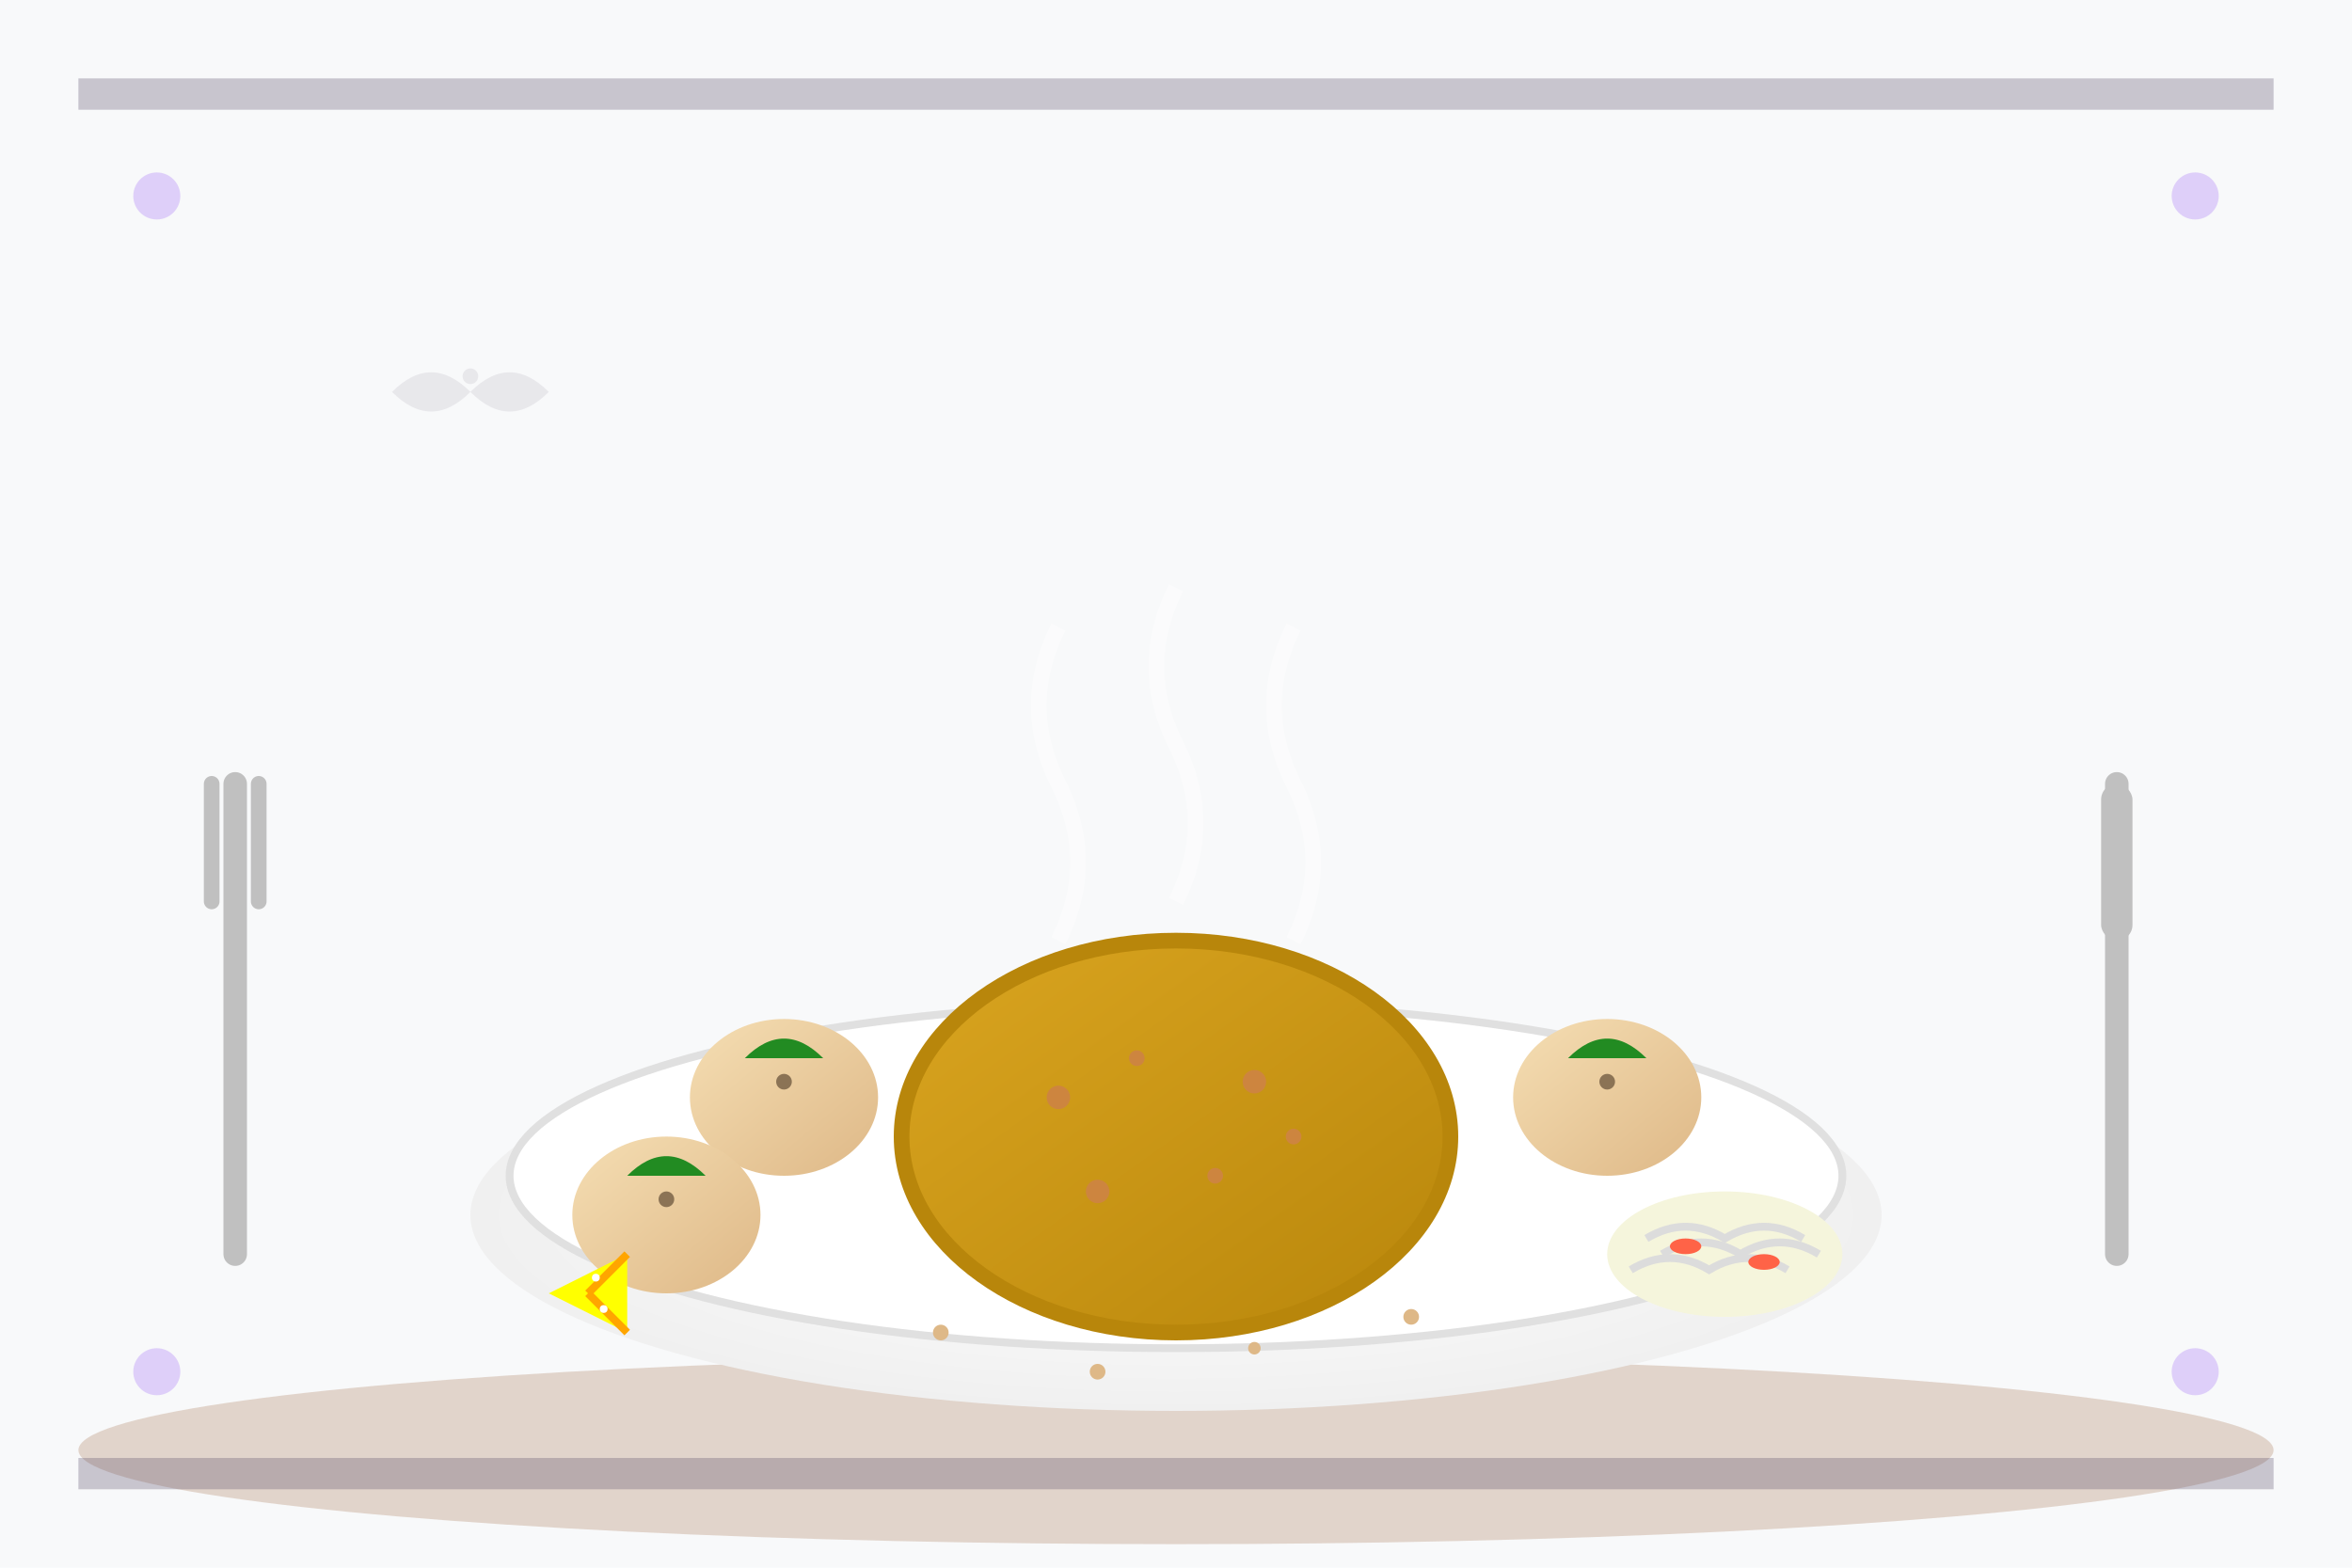<svg xmlns="http://www.w3.org/2000/svg" viewBox="0 0 300 200" width="300" height="200">
  <defs>
    <linearGradient id="schnitzelGrad" x1="0%" y1="0%" x2="100%" y2="100%">
      <stop offset="0%" style="stop-color:#DAA520;stop-opacity:1" />
      <stop offset="100%" style="stop-color:#B8860B;stop-opacity:1" />
    </linearGradient>
    <radialGradient id="plateGrad" cx="50%" cy="50%" r="50%">
      <stop offset="0%" style="stop-color:#ffffff;stop-opacity:1" />
      <stop offset="100%" style="stop-color:#f0f0f0;stop-opacity:1" />
    </radialGradient>
    <linearGradient id="potatoGrad" x1="0%" y1="0%" x2="100%" y2="100%">
      <stop offset="0%" style="stop-color:#F5DEB3;stop-opacity:1" />
      <stop offset="100%" style="stop-color:#DEB887;stop-opacity:1" />
    </linearGradient>
  </defs>
  
  <!-- Background -->
  <rect width="300" height="200" fill="#f8f9fa"/>
  
  <!-- Table Surface -->
  <ellipse cx="150" cy="185" rx="140" ry="12" fill="#8B4513" opacity="0.2"/>
  
  <!-- Main Plate -->
  <ellipse cx="150" cy="155" rx="90" ry="25" fill="url(#plateGrad)"/>
  <ellipse cx="150" cy="150" rx="85" ry="22" fill="#ffffff" stroke="#e0e0e0" stroke-width="1"/>
  
  <!-- Kotlet Schabowy (Main Schnitzel) -->
  <ellipse cx="150" cy="145" rx="35" ry="25" fill="url(#schnitzelGrad)"/>
  
  <!-- Breading Texture -->
  <circle cx="135" cy="140" r="1.5" fill="#CD853F"/>
  <circle cx="145" cy="135" r="1" fill="#CD853F"/>
  <circle cx="160" cy="138" r="1.5" fill="#CD853F"/>
  <circle cx="155" cy="150" r="1" fill="#CD853F"/>
  <circle cx="140" cy="152" r="1.5" fill="#CD853F"/>
  <circle cx="165" cy="145" r="1" fill="#CD853F"/>
  
  <!-- Golden Brown Edges -->
  <ellipse cx="150" cy="145" rx="35" ry="25" fill="none" stroke="#B8860B" stroke-width="2"/>
  
  <!-- Boiled Potatoes -->
  <ellipse cx="100" cy="140" rx="12" ry="10" fill="url(#potatoGrad)"/>
  <ellipse cx="85" cy="155" rx="12" ry="10" fill="url(#potatoGrad)"/>
  <ellipse cx="205" cy="140" rx="12" ry="10" fill="url(#potatoGrad)"/>
  
  <!-- Potato Details -->
  <circle cx="100" cy="138" r="1" fill="#8B7355"/>
  <circle cx="85" cy="153" r="1" fill="#8B7355"/>
  <circle cx="205" cy="138" r="1" fill="#8B7355"/>
  
  <!-- Fresh Parsley on Potatoes -->
  <path d="M95 135 Q100 130 105 135" fill="#228B22" stroke="none"/>
  <path d="M80 150 Q85 145 90 150" fill="#228B22" stroke="none"/>
  <path d="M200 135 Q205 130 210 135" fill="#228B22" stroke="none"/>
  
  <!-- Sauerkraut Salad -->
  <ellipse cx="220" cy="160" rx="15" ry="8" fill="#F5F5DC"/>
  <!-- Sauerkraut strands -->
  <path d="M210 158 Q215 155 220 158 Q225 155 230 158" fill="none" stroke="#DCDCDC" stroke-width="1"/>
  <path d="M212 160 Q217 157 222 160 Q227 157 232 160" fill="none" stroke="#DCDCDC" stroke-width="1"/>
  <path d="M208 162 Q213 159 218 162 Q223 159 228 162" fill="none" stroke="#DCDCDC" stroke-width="1"/>
  
  <!-- Carrot pieces in salad -->
  <ellipse cx="215" cy="159" rx="2" ry="1" fill="#FF6347"/>
  <ellipse cx="225" cy="161" rx="2" ry="1" fill="#FF6347"/>
  
  <!-- Lemon Wedge -->
  <path d="M70 165 L80 160 L80 170 Z" fill="#FFFF00"/>
  <path d="M75 165 L80 160" stroke="#FFA500" stroke-width="1"/>
  <path d="M75 165 L80 170" stroke="#FFA500" stroke-width="1"/>
  <circle cx="76" cy="163" r="0.5" fill="#FFFFFF"/>
  <circle cx="77" cy="167" r="0.5" fill="#FFFFFF"/>
  
  <!-- Steam Rising -->
  <g opacity="0.4">
    <path d="M135 120 Q140 110 135 100 Q130 90 135 80" fill="none" stroke="#ffffff" stroke-width="2"/>
    <path d="M150 115 Q155 105 150 95 Q145 85 150 75" fill="none" stroke="#ffffff" stroke-width="2"/>
    <path d="M165 120 Q170 110 165 100 Q160 90 165 80" fill="none" stroke="#ffffff" stroke-width="2"/>
  </g>
  
  <!-- Knife and Fork -->
  <!-- Fork -->
  <line x1="30" y1="100" x2="30" y2="160" stroke="#C0C0C0" stroke-width="3" stroke-linecap="round"/>
  <line x1="27" y1="100" x2="27" y2="115" stroke="#C0C0C0" stroke-width="2" stroke-linecap="round"/>
  <line x1="30" y1="100" x2="30" y2="115" stroke="#C0C0C0" stroke-width="2" stroke-linecap="round"/>
  <line x1="33" y1="100" x2="33" y2="115" stroke="#C0C0C0" stroke-width="2" stroke-linecap="round"/>
  
  <!-- Knife -->
  <line x1="270" y1="100" x2="270" y2="160" stroke="#C0C0C0" stroke-width="3" stroke-linecap="round"/>
  <rect x="268" y="100" width="4" height="20" fill="#C0C0C0" rx="2"/>
  
  <!-- Breadcrumbs scattered -->
  <circle cx="120" cy="170" r="1" fill="#DEB887"/>
  <circle cx="180" cy="168" r="1" fill="#DEB887"/>
  <circle cx="160" cy="172" r="0.8" fill="#DEB887"/>
  <circle cx="140" cy="175" r="1" fill="#DEB887"/>
  
  <!-- Traditional Polish Border Pattern -->
  <g opacity="0.3">
    <rect x="10" y="10" width="280" height="4" fill="#564a69"/>
    <rect x="10" y="186" width="280" height="4" fill="#564a69"/>
    
    <!-- Corner decorations -->
    <circle cx="20" cy="25" r="3" fill="#a26df7"/>
    <circle cx="280" cy="25" r="3" fill="#a26df7"/>
    <circle cx="20" cy="175" r="3" fill="#a26df7"/>
    <circle cx="280" cy="175" r="3" fill="#a26df7"/>
  </g>
  
  <!-- Polish Eagle silhouette (very subtle) -->
  <g opacity="0.1">
    <path d="M50 50 Q55 45 60 50 Q65 45 70 50 Q65 55 60 50 Q55 55 50 50" fill="#564a69"/>
    <circle cx="60" cy="48" r="1" fill="#564a69"/>
  </g>
</svg>
